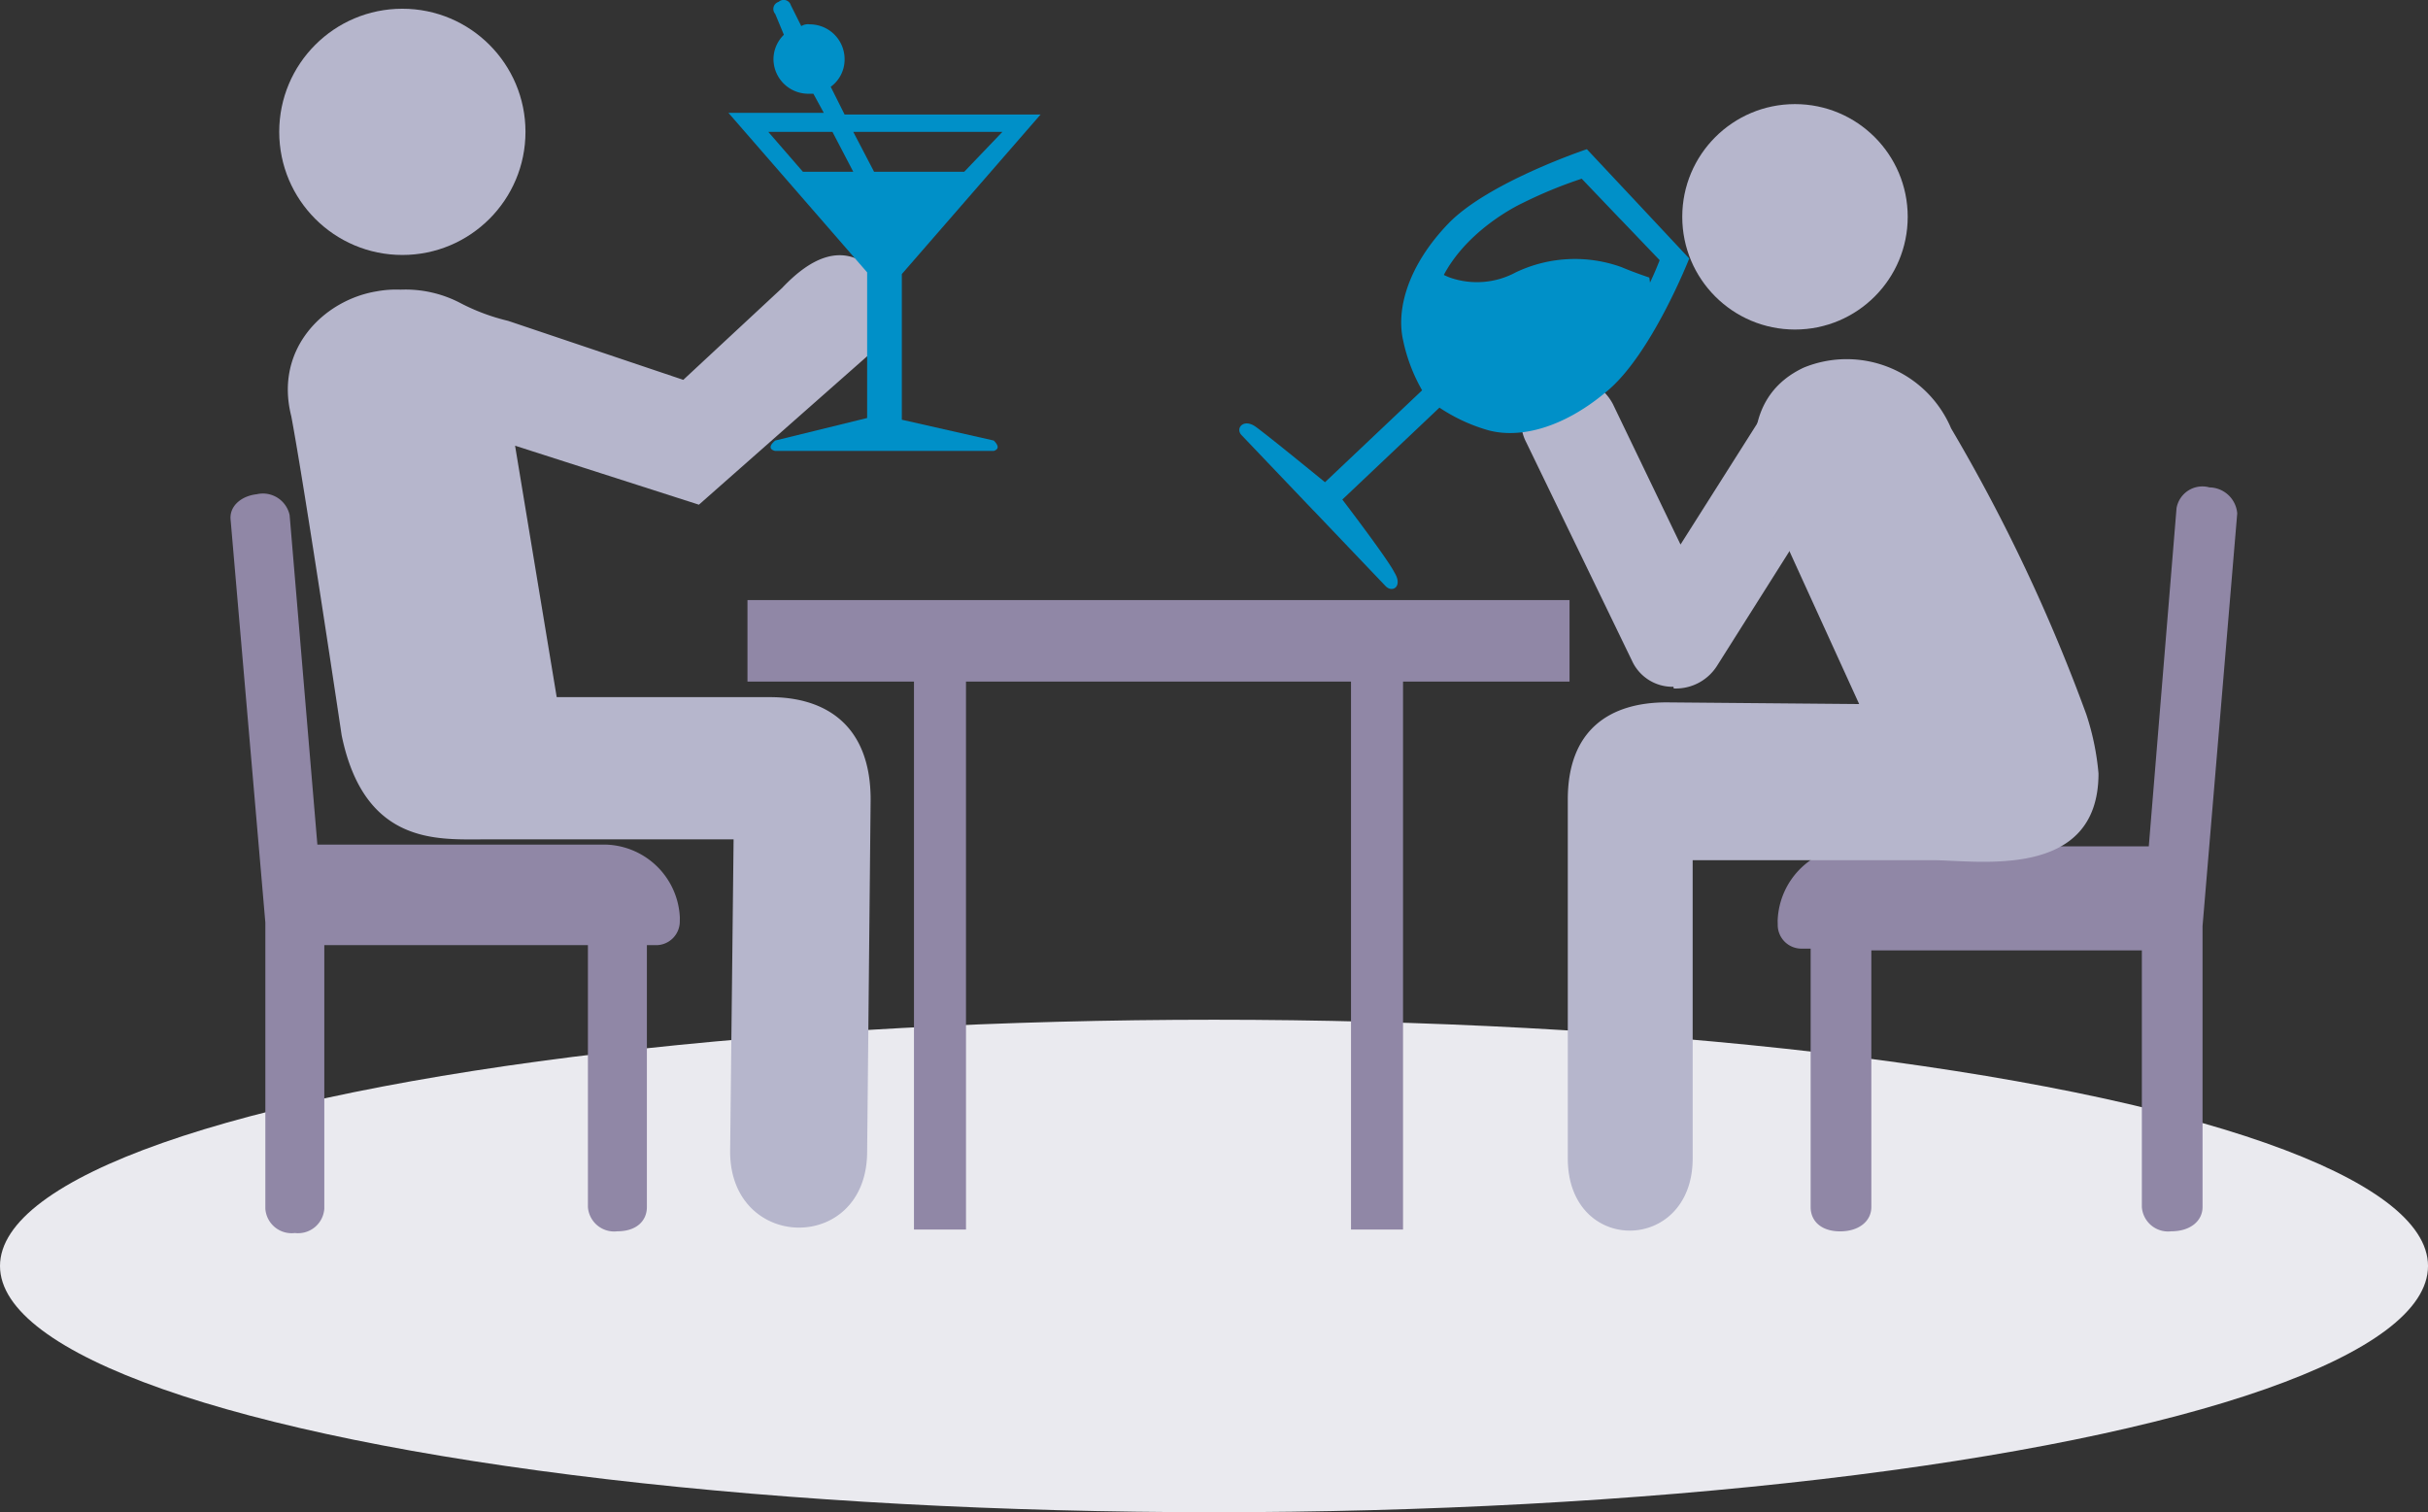 <svg xmlns="http://www.w3.org/2000/svg" width="168.737" height="105.104"><rect width="100%" height="100%" fill="#333333" stroke="none"/><defs><style>.prefix__cls-2{fill:#9087a6}.prefix__cls-3{fill:#b6b6cc}.prefix__cls-4{fill:#0090c8}</style></defs><g id="prefix__Blog_Alcohol_Protective" transform="translate(0 -7.996)"><ellipse id="prefix__Ellipse_290" cx="84.369" cy="17.115" data-name="Ellipse 290" rx="84.369" ry="17.115" transform="translate(0 78.871)" fill="#eaeaef"/><path id="prefix__XMLID_14_" d="M102.5 66.24a5.353 5.353 0 015.424-5.183h20.369l1.928-23.5a1.824 1.824 0 012.29-1.446 1.966 1.966 0 011.928 1.808l-2.41 28.681v19.527c0 .964-.844 1.687-2.169 1.687a1.829 1.829 0 01-2.049-1.687V68.289h-18.8v17.843c0 .964-.844 1.687-2.169 1.687s-2.049-.723-2.049-1.687V68.168h-.6a1.648 1.648 0 01-1.687-1.687z" class="prefix__cls-2" transform="translate(21.04 5.761)"/><g id="prefix__Group_4151" data-name="Group 4151" transform="translate(105.71 15.232)"><path id="prefix__XMLID_13_" d="M98.425 51.507a3.391 3.391 0 002.893-1.567l10.124-16.03a3 3 0 00-1.205-4.339 3.563 3.563 0 00-4.58 1.085L98.787 41.5l-4.7-9.763a3.467 3.467 0 00-4.459-1.567 3.031 3.031 0 00-1.567 4.218l7.352 15.186a3.091 3.091 0 002.887 1.812c0 .121 0 .121.125.121z" class="prefix__cls-3" transform="translate(-87.707 -10.889)"/><path id="prefix__Path_9085" d="M97.27 52.565c-3.977 0-6.87 1.928-6.87 6.749v24.95c0 6.749 8.678 6.629 8.678 0V63.533h16.633c3.134 0 11.571 1.446 11.571-6.026a18.046 18.046 0 00-.844-4.1 120.321 120.321 0 00-9.4-19.887 7.88 7.88 0 00-10.246-4.22c-4.1 1.928-3.616 6.267-3.013 8.316l6.87 15.066-13.379-.117z" class="prefix__cls-3" data-name="Path 9085" transform="translate(-87.154 -10.984)"/><circle id="prefix__XMLID_11_" cx="7.834" cy="7.834" r="7.834" class="prefix__cls-3" transform="translate(11.201)"/></g><path id="prefix__XMLID_10_" d="M43.1 42.6h57.13v5.665H88.659v38.086h-3.616V48.265H58.286v38.086h-3.615V48.265H43.1z" class="prefix__cls-2" transform="translate(8.847 7.103)"/><path id="prefix__XMLID_9_" d="M44.518 65.911a5.306 5.306 0 00-5.3-5.062h-19.89l-1.928-22.9a1.9 1.9 0 00-2.29-1.449c-1.085.121-1.928.844-1.808 1.808l2.411 27.962v19.89a1.829 1.829 0 002.049 1.687 1.829 1.829 0 002.048-1.687V67.84h18.32v18.2a1.829 1.829 0 002.049 1.687c1.326 0 2.049-.723 2.049-1.687v-18.2h.6a1.648 1.648 0 001.687-1.687c.003-.121.003-.121.003-.242z" class="prefix__cls-2" transform="translate(2.728 5.848)"/><g id="prefix__Group_4152" data-name="Group 4152" transform="translate(19.405 8.603)"><circle id="prefix__XMLID_8_" cx="8.557" cy="8.557" r="8.557" class="prefix__cls-3"/><path id="prefix__XMLID_7_" d="M22.747 25.228a7.412 7.412 0 011.687-.121 8.221 8.221 0 014.218.964 14.254 14.254 0 003.254 1.205l12.173 4.1 6.87-6.388c2.049-2.169 4.218-3.134 6.267-1.326a3.662 3.662 0 01.241 5.544L45.165 40.053l-12.776-4.1 2.893 17.476h14.825c3.977 0 6.991 2.049 6.991 7.111l-.242 24.47c0 7.111-9.522 6.991-9.522 0l.241-21.695H30.1c-3.134 0-8.2.362-9.763-7.232 0 0-2.531-16.994-3.5-22.177-1.201-4.7 2.294-8.075 5.91-8.678z" class="prefix__cls-3" transform="translate(-15.998 -5.582)"/></g><g id="prefix__Group_4153" data-name="Group 4153" transform="translate(50.621 7.996)"><path id="prefix__Path_9086" d="M54.053 37.168V27.044l9.642-11.088h-13.62l-.964-1.928a2.342 2.342 0 00.964-1.928 2.418 2.418 0 00-2.411-2.411.9.9 0 00-.6.121l-.723-1.446a.518.518 0 00-.844-.241.518.518 0 00-.241.844l.6 1.446a2.38 2.38 0 00-.723 1.687 2.418 2.418 0 002.411 2.411h.362l.723 1.326H42l9.642 11.088v10.123l-6.388 1.567c-.723.6 0 .723 0 .723h15.187q.542-.181 0-.723zm-9.281-20.007h4.459l1.446 2.772h-3.5zm7.352 2.772l-1.446-2.772h10.365l-2.652 2.772z" class="prefix__cls-4" data-name="Path 9086" transform="translate(-42 -7.996)"/></g><path id="prefix__XMLID_3_" d="M81.81 30.366s.121 4.1 7.232 4.1c3.857 0 7.714-5.183 7.714-5.183.241-.964 1.205-1.928 1.205-3.134a11.03 11.03 0 00-.121-1.928s-1.085-.362-1.928-.723a9.546 9.546 0 00-7.352.362 5.693 5.693 0 01-4.58.362 5.759 5.759 0 01-1.326-.723 23.437 23.437 0 00-.6 2.411c.117 1.323-.485 3.49-.244 4.456z" class="prefix__cls-4" transform="translate(16.781 3.066)"/><path id="prefix__Path_9087" d="M99.23 20.457L95.614 16.6s-6.87 2.29-9.642 5.183-3.616 5.906-3.134 8.075a11.861 11.861 0 001.326 3.5l-6.749 6.388s-3.977-3.254-4.821-3.857-1.446.121-.964.6l4.942 5.183.121.121 4.942 5.183c.482.482 1.205 0 .6-.964-.482-.964-3.616-5.062-3.616-5.062l6.749-6.388a12.032 12.032 0 003.375 1.567c2.169.6 5.183-.121 8.2-2.652 3.134-2.531 5.785-9.281 5.785-9.281zM97.422 30.1a10.834 10.834 0 01-4.459 3.013 9.4 9.4 0 01-4.821.121 4.178 4.178 0 01-3.375-4.339c0-5.665 6.388-8.557 6.388-8.557a30.833 30.833 0 014.1-1.687l2.645 2.77.121.121 2.652 2.772a23.541 23.541 0 01-3.251 5.786z" class="prefix__cls-4" data-name="Path 9087" transform="translate(14.668 1.766)"/></g></svg>